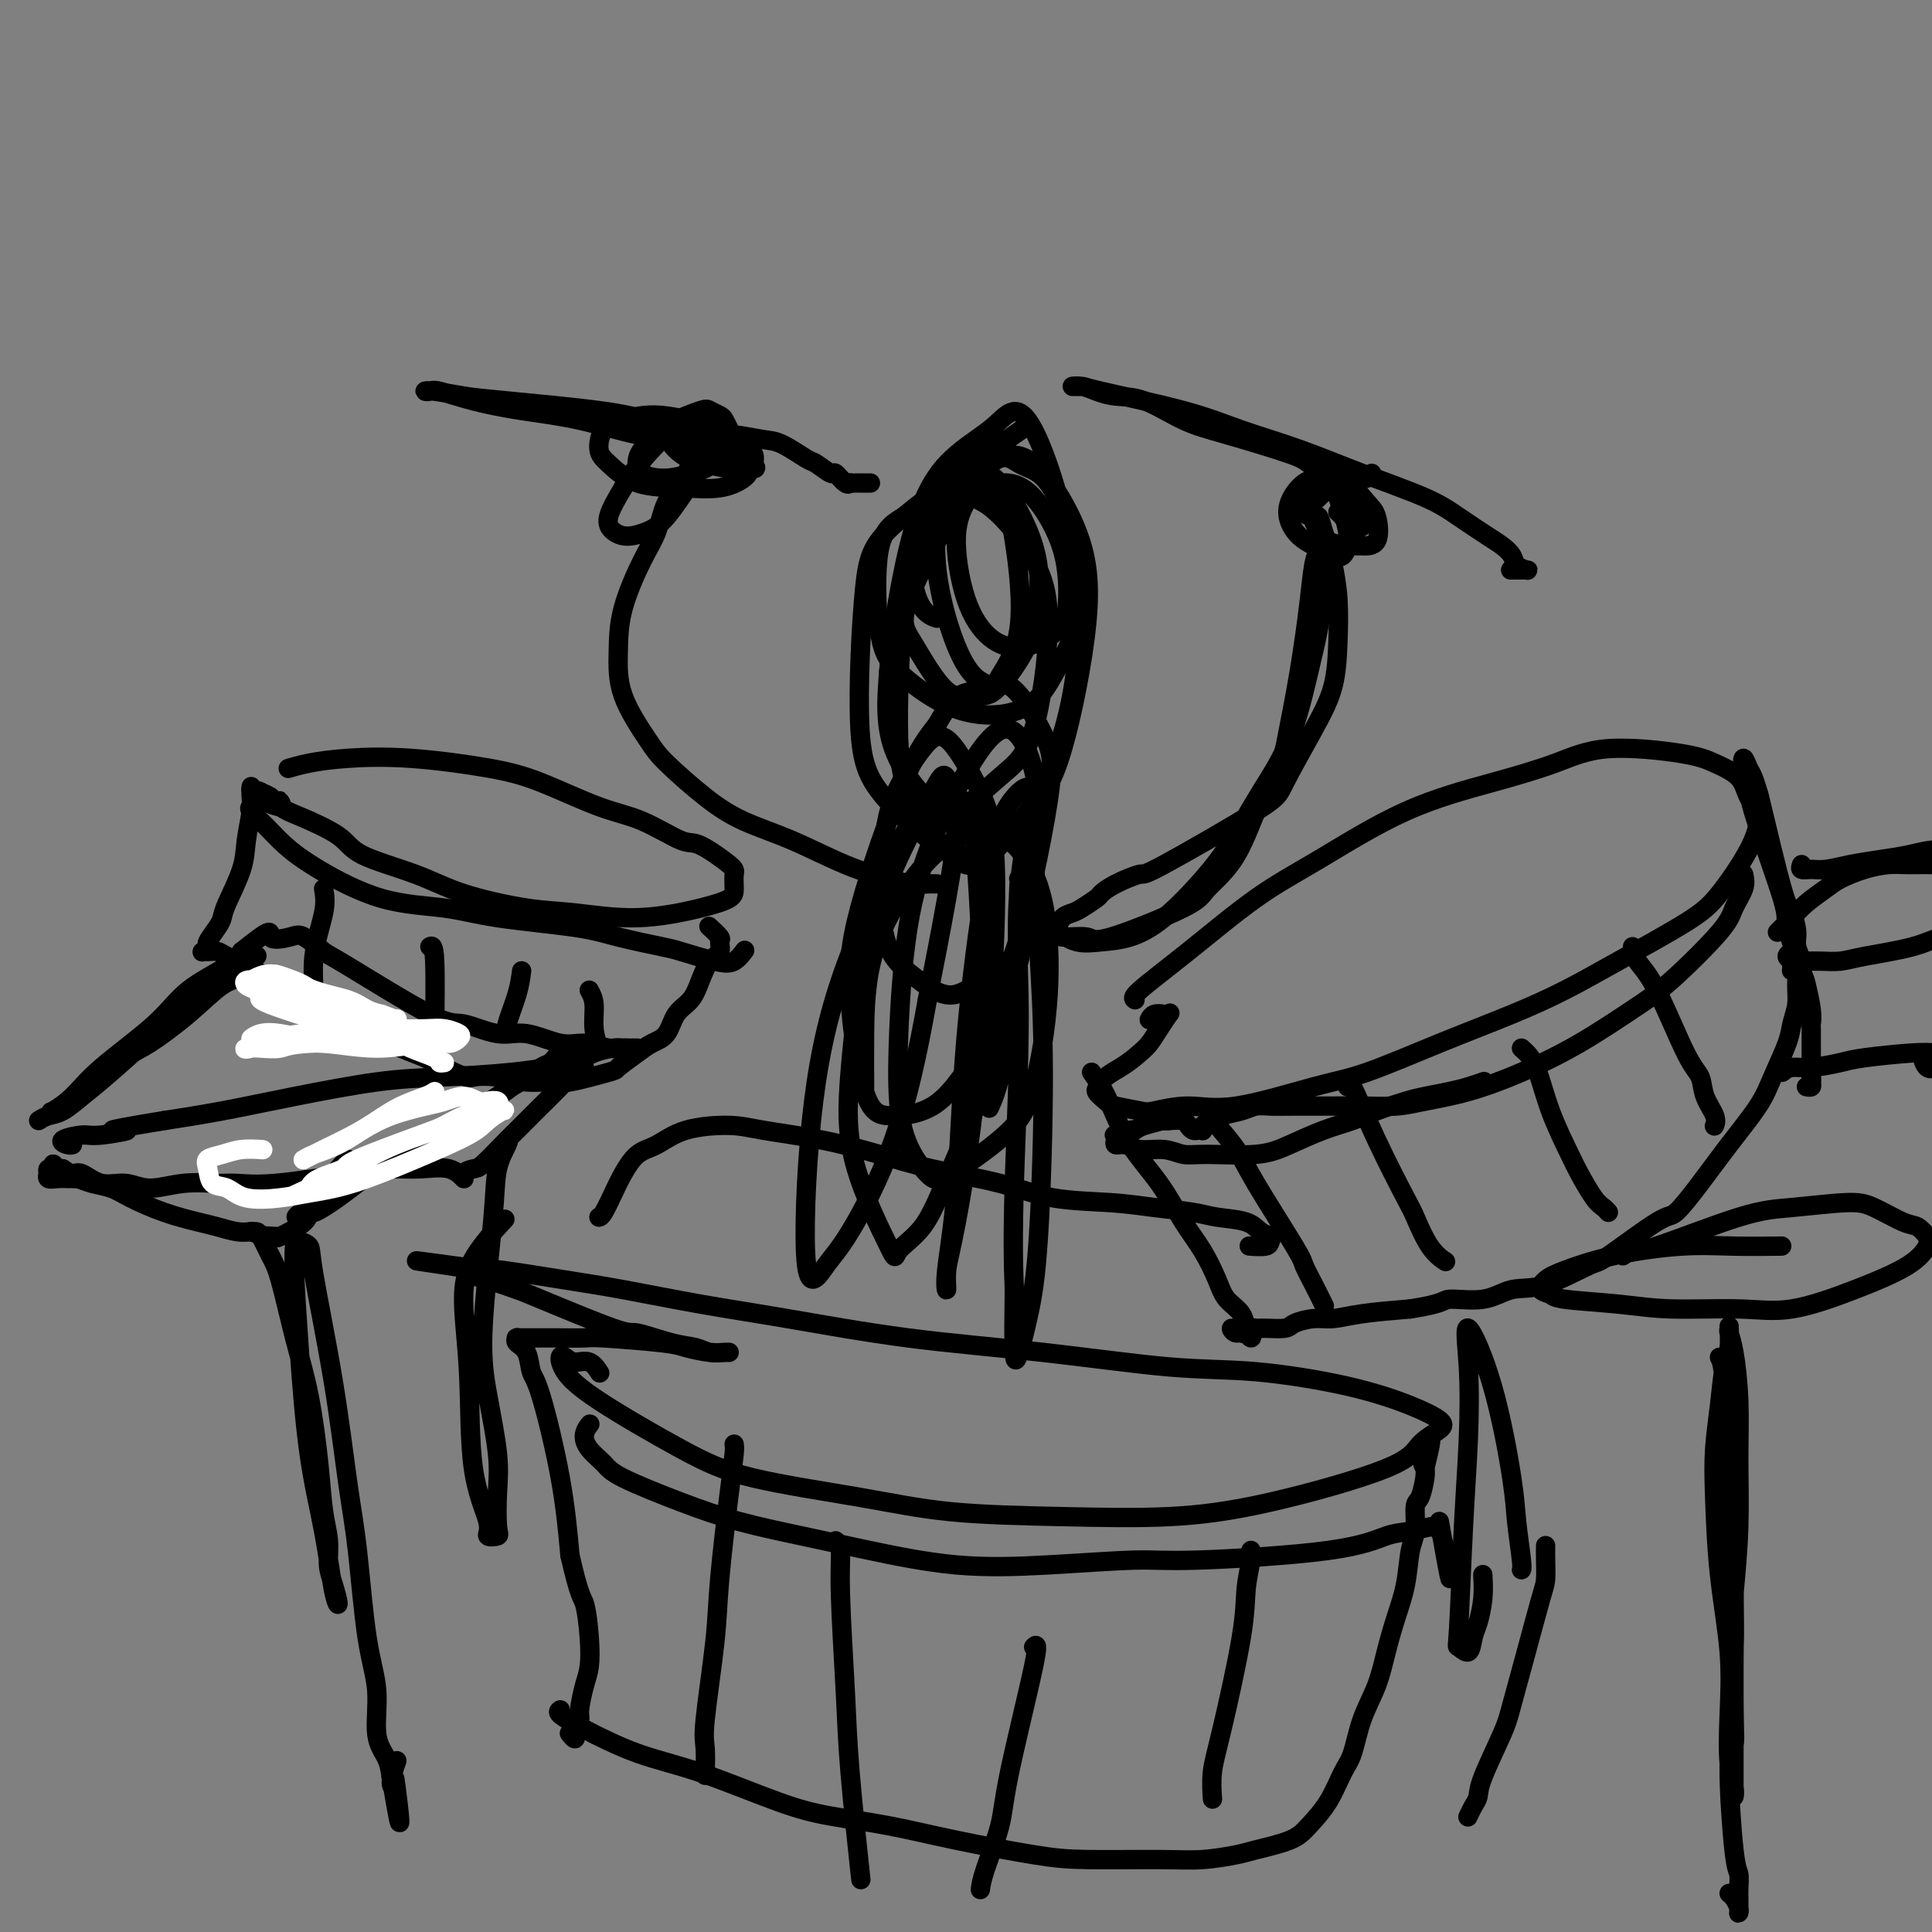 <svg viewBox='0 0 400 400' version='1.1' xmlns='http://www.w3.org/2000/svg' xmlns:xlink='http://www.w3.org/1999/xlink'><rect x="0" y="0" width="400" height="400" fill="#808080" stroke="none"/><g fill='none' stroke='#000000' stroke-width='4' stroke-linecap='round' stroke-linejoin='round'><path d='M235,207c-0.360,-0.227 -0.721,-0.454 1,-2c1.721,-1.546 5.522,-4.412 10,-8c4.478,-3.588 9.633,-7.898 14,-11c4.367,-3.102 7.947,-4.997 13,-8c5.053,-3.003 11.579,-7.114 18,-10c6.421,-2.886 12.736,-4.547 18,-6c5.264,-1.453 9.477,-2.697 13,-4c3.523,-1.303 6.357,-2.666 11,-3c4.643,-0.334 11.095,0.362 15,1c3.905,0.638 5.264,1.219 7,2c1.736,0.781 3.848,1.762 5,3c1.152,1.238 1.345,2.732 2,4c0.655,1.268 1.771,2.308 2,4c0.229,1.692 -0.430,4.034 -2,7c-1.570,2.966 -4.051,6.557 -6,9c-1.949,2.443 -3.367,3.740 -7,6c-3.633,2.260 -9.481,5.484 -14,8c-4.519,2.516 -7.711,4.324 -11,6c-3.289,1.676 -6.677,3.221 -11,5c-4.323,1.779 -9.581,3.792 -15,6c-5.419,2.208 -11.000,4.609 -15,6c-4.000,1.391 -6.420,1.771 -11,3c-4.580,1.229 -11.322,3.307 -16,4c-4.678,0.693 -7.294,0.002 -10,0c-2.706,-0.002 -5.504,0.686 -7,1c-1.496,0.314 -1.691,0.253 -3,0c-1.309,-0.253 -3.732,-0.697 -5,-1c-1.268,-0.303 -1.380,-0.466 -2,-1c-0.620,-0.534 -1.749,-1.438 -2,-2c-0.251,-0.562 0.374,-0.781 1,-1'/><path d='M228,225c-0.548,-1.520 2.081,-2.821 4,-4c1.919,-1.179 3.128,-2.235 4,-3c0.872,-0.765 1.409,-1.238 2,-2c0.591,-0.762 1.238,-1.813 2,-3c0.762,-1.187 1.640,-2.511 2,-3c0.360,-0.489 0.201,-0.145 0,0c-0.201,0.145 -0.446,0.090 -1,0c-0.554,-0.090 -1.418,-0.217 -2,0c-0.582,0.217 -0.880,0.776 -1,1c-0.120,0.224 -0.060,0.112 0,0'/><path d='M226,222c0.700,1.007 1.401,2.015 2,3c0.599,0.985 1.097,1.948 2,4c0.903,2.052 2.210,5.192 4,8c1.790,2.808 4.064,5.283 6,8c1.936,2.717 3.534,5.675 5,8c1.466,2.325 2.798,4.017 4,6c1.202,1.983 2.273,4.257 3,6c0.727,1.743 1.110,2.955 2,4c0.890,1.045 2.288,1.922 3,3c0.712,1.078 0.739,2.357 1,3c0.261,0.643 0.755,0.651 1,1c0.245,0.349 0.240,1.041 0,1c-0.240,-0.041 -0.713,-0.813 -1,-1c-0.287,-0.187 -0.386,0.213 -1,0c-0.614,-0.213 -1.744,-1.038 -2,-1c-0.256,0.038 0.362,0.939 1,1c0.638,0.061 1.296,-0.718 2,-1c0.704,-0.282 1.455,-0.065 2,0c0.545,0.065 0.886,-0.020 2,0c1.114,0.020 3.003,0.146 4,0c0.997,-0.146 1.101,-0.564 2,-1c0.899,-0.436 2.591,-0.890 4,-1c1.409,-0.110 2.533,0.124 4,0c1.467,-0.124 3.276,-0.607 6,-1c2.724,-0.393 6.362,-0.697 10,-1'/><path d='M292,271c7.188,-1.105 6.659,-1.866 8,-2c1.341,-0.134 4.554,0.359 7,0c2.446,-0.359 4.126,-1.572 6,-2c1.874,-0.428 3.942,-0.072 7,-1c3.058,-0.928 7.107,-3.141 9,-4c1.893,-0.859 1.631,-0.365 4,-2c2.369,-1.635 7.369,-5.399 10,-7c2.631,-1.601 2.892,-1.041 4,-2c1.108,-0.959 3.064,-3.439 5,-6c1.936,-2.561 3.852,-5.202 6,-8c2.148,-2.798 4.527,-5.753 6,-8c1.473,-2.247 2.041,-3.787 3,-6c0.959,-2.213 2.311,-5.100 3,-7c0.689,-1.900 0.717,-2.813 1,-4c0.283,-1.187 0.822,-2.648 1,-4c0.178,-1.352 -0.005,-2.597 0,-4c0.005,-1.403 0.199,-2.965 0,-4c-0.199,-1.035 -0.790,-1.542 -1,-2c-0.210,-0.458 -0.038,-0.866 0,-1c0.038,-0.134 -0.056,0.005 0,0c0.056,-0.005 0.264,-0.155 0,0c-0.264,0.155 -0.999,0.616 -1,1c-0.001,0.384 0.731,0.691 1,1c0.269,0.309 0.075,0.619 0,1c-0.075,0.381 -0.030,0.831 0,1c0.030,0.169 0.047,0.056 0,0c-0.047,-0.056 -0.157,-0.056 0,0c0.157,0.056 0.581,0.169 1,0c0.419,-0.169 0.834,-0.620 1,-1c0.166,-0.380 0.083,-0.690 0,-1'/><path d='M373,199c0.071,-0.249 -0.752,-1.871 -1,-3c-0.248,-1.129 0.078,-1.764 0,-3c-0.078,-1.236 -0.560,-3.073 -1,-4c-0.440,-0.927 -0.839,-0.943 -2,-5c-1.161,-4.057 -3.085,-12.154 -4,-16c-0.915,-3.846 -0.821,-3.442 -1,-4c-0.179,-0.558 -0.632,-2.077 -1,-3c-0.368,-0.923 -0.651,-1.251 -1,-2c-0.349,-0.749 -0.765,-1.920 -1,-2c-0.235,-0.080 -0.290,0.930 0,2c0.290,1.070 0.926,2.200 1,3c0.074,0.800 -0.412,1.272 1,6c1.412,4.728 4.722,13.714 6,18c1.278,4.286 0.525,3.873 1,6c0.475,2.127 2.180,6.793 3,9c0.820,2.207 0.756,1.954 1,3c0.244,1.046 0.798,3.389 1,5c0.202,1.611 0.054,2.488 0,3c-0.054,0.512 -0.015,0.658 0,1c0.015,0.342 0.004,0.881 0,1c-0.004,0.119 -0.001,-0.180 0,0c0.001,0.180 0.000,0.840 0,1c-0.000,0.160 -0.000,-0.179 0,0c0.000,0.179 0.000,0.878 0,1c-0.000,0.122 -0.000,-0.332 0,0c0.000,0.332 0.000,1.450 0,2c-0.000,0.550 -0.000,0.533 0,1c0.000,0.467 0.000,1.419 0,2c-0.000,0.581 -0.000,0.790 0,1'/><path d='M375,222c0.154,3.023 0.037,1.581 0,1c-0.037,-0.581 0.004,-0.299 0,0c-0.004,0.299 -0.053,0.616 0,1c0.053,0.384 0.206,0.834 0,1c-0.206,0.166 -0.773,0.047 -1,0c-0.227,-0.047 -0.113,-0.024 0,0'/><path d='M250,232c0.415,0.008 0.829,0.016 1,0c0.171,-0.016 0.097,-0.056 1,1c0.903,1.056 2.783,3.208 4,5c1.217,1.792 1.769,3.223 4,7c2.231,3.777 6.139,9.899 8,13c1.861,3.101 1.674,3.182 2,4c0.326,0.818 1.165,2.374 2,4c0.835,1.626 1.667,3.322 2,4c0.333,0.678 0.166,0.339 0,0'/><path d='M279,225c0.027,-0.903 0.054,-1.806 1,0c0.946,1.806 2.811,6.319 5,11c2.189,4.681 4.703,9.528 6,12c1.297,2.472 1.379,2.570 2,4c0.621,1.430 1.783,4.193 3,6c1.217,1.807 2.491,2.659 3,3c0.509,0.341 0.255,0.170 0,0'/><path d='M315,217c1.039,0.922 2.078,1.844 3,4c0.922,2.156 1.728,5.547 3,9c1.272,3.453 3.010,6.967 4,9c0.990,2.033 1.232,2.583 2,4c0.768,1.417 2.061,3.699 3,5c0.939,1.301 1.522,1.619 2,2c0.478,0.381 0.851,0.823 1,1c0.149,0.177 0.075,0.088 0,0'/><path d='M338,196c0.128,0.949 0.257,1.898 1,3c0.743,1.102 2.102,2.357 4,6c1.898,3.643 4.337,9.673 6,13c1.663,3.327 2.551,3.949 3,5c0.449,1.051 0.461,2.529 1,4c0.539,1.471 1.607,2.934 2,4c0.393,1.066 0.112,1.733 0,2c-0.112,0.267 -0.056,0.133 0,0'/><path d='M361,181c0.204,0.895 0.409,1.790 0,3c-0.409,1.210 -1.430,2.734 -2,4c-0.570,1.266 -0.689,2.274 -3,5c-2.311,2.726 -6.813,7.171 -10,10c-3.187,2.829 -5.058,4.043 -8,6c-2.942,1.957 -6.956,4.658 -11,7c-4.044,2.342 -8.120,4.326 -12,6c-3.880,1.674 -7.564,3.037 -11,4c-3.436,0.963 -6.624,1.526 -9,2c-2.376,0.474 -3.942,0.859 -6,1c-2.058,0.141 -4.610,0.037 -7,0c-2.390,-0.037 -4.620,-0.007 -7,0c-2.380,0.007 -4.910,-0.010 -7,0c-2.090,0.010 -3.741,0.045 -5,0c-1.259,-0.045 -2.126,-0.171 -3,0c-0.874,0.171 -1.754,0.638 -3,1c-1.246,0.362 -2.860,0.618 -4,1c-1.140,0.382 -1.808,0.891 -2,1c-0.192,0.109 0.092,-0.181 0,0c-0.092,0.181 -0.560,0.833 -1,1c-0.440,0.167 -0.853,-0.152 -1,0c-0.147,0.152 -0.028,0.773 0,1c0.028,0.227 -0.034,0.058 0,0c0.034,-0.058 0.165,-0.005 0,0c-0.165,0.005 -0.627,-0.037 -1,0c-0.373,0.037 -0.657,0.154 -1,0c-0.343,-0.154 -0.746,-0.580 -1,-1c-0.254,-0.420 -0.358,-0.834 -1,-1c-0.642,-0.166 -1.821,-0.083 -3,0'/><path d='M242,232c-7.574,0.421 -3.007,-0.027 -2,0c1.007,0.027 -1.544,0.528 -3,1c-1.456,0.472 -1.816,0.915 -2,1c-0.184,0.085 -0.193,-0.187 -1,0c-0.807,0.187 -2.412,0.834 -3,1c-0.588,0.166 -0.159,-0.148 0,0c0.159,0.148 0.048,0.756 0,1c-0.048,0.244 -0.034,0.122 0,0c0.034,-0.122 0.088,-0.244 0,0c-0.088,0.244 -0.316,0.854 0,1c0.316,0.146 1.177,-0.171 2,0c0.823,0.171 1.608,0.832 3,1c1.392,0.168 3.391,-0.156 5,0c1.609,0.156 2.827,0.792 4,1c1.173,0.208 2.301,-0.013 5,0c2.699,0.013 6.968,0.261 10,0c3.032,-0.261 4.828,-1.029 7,-2c2.172,-0.971 4.718,-2.144 7,-3c2.282,-0.856 4.298,-1.395 6,-2c1.702,-0.605 3.091,-1.275 5,-2c1.909,-0.725 4.337,-1.504 6,-2c1.663,-0.496 2.561,-0.707 4,-1c1.439,-0.293 3.419,-0.667 5,-1c1.581,-0.333 2.764,-0.625 4,-1c1.236,-0.375 2.525,-0.832 3,-1c0.475,-0.168 0.136,-0.048 0,0c-0.136,0.048 -0.068,0.024 0,0'/><path d='M60,159c-0.286,0.086 -0.572,0.172 0,0c0.572,-0.172 2.001,-0.603 4,-1c1.999,-0.397 4.566,-0.759 8,-1c3.434,-0.241 7.734,-0.362 13,0c5.266,0.362 11.498,1.208 16,2c4.502,0.792 7.275,1.529 11,3c3.725,1.471 8.403,3.676 12,5c3.597,1.324 6.112,1.768 9,3c2.888,1.232 6.147,3.254 8,4c1.853,0.746 2.300,0.216 4,1c1.700,0.784 4.653,2.881 6,4c1.347,1.119 1.087,1.261 1,2c-0.087,0.739 -0.001,2.075 0,3c0.001,0.925 -0.082,1.437 -1,2c-0.918,0.563 -2.673,1.176 -6,2c-3.327,0.824 -8.228,1.859 -13,2c-4.772,0.141 -9.415,-0.611 -13,-1c-3.585,-0.389 -6.114,-0.413 -10,-1c-3.886,-0.587 -9.131,-1.737 -13,-3c-3.869,-1.263 -6.361,-2.641 -10,-4c-3.639,-1.359 -8.425,-2.701 -11,-4c-2.575,-1.299 -2.938,-2.554 -5,-4c-2.062,-1.446 -5.821,-3.081 -8,-4c-2.179,-0.919 -2.776,-1.122 -4,-2c-1.224,-0.878 -3.076,-2.432 -4,-3c-0.924,-0.568 -0.922,-0.149 -1,0c-0.078,0.149 -0.237,0.030 0,0c0.237,-0.030 0.872,0.030 1,0c0.128,-0.030 -0.249,-0.152 0,0c0.249,0.152 1.125,0.576 2,1'/><path d='M56,165c-2.777,-1.635 -0.219,0.277 1,1c1.219,0.723 1.098,0.256 1,0c-0.098,-0.256 -0.173,-0.303 0,0c0.173,0.303 0.592,0.954 0,1c-0.592,0.046 -2.197,-0.513 -3,-1c-0.803,-0.487 -0.804,-0.900 -1,-1c-0.196,-0.100 -0.588,0.115 -1,0c-0.412,-0.115 -0.843,-0.561 -1,-1c-0.157,-0.439 -0.041,-0.871 0,-1c0.041,-0.129 0.008,0.047 0,0c-0.008,-0.047 0.011,-0.315 0,0c-0.011,0.315 -0.052,1.215 0,2c0.052,0.785 0.196,1.456 0,3c-0.196,1.544 -0.734,3.959 -1,6c-0.266,2.041 -0.261,3.706 -1,6c-0.739,2.294 -2.221,5.216 -3,7c-0.779,1.784 -0.853,2.429 -1,3c-0.147,0.571 -0.366,1.067 -1,2c-0.634,0.933 -1.685,2.303 -2,3c-0.315,0.697 0.104,0.722 0,1c-0.104,0.278 -0.731,0.809 -1,1c-0.269,0.191 -0.178,0.043 0,0c0.178,-0.043 0.445,0.020 1,0c0.555,-0.020 1.399,-0.124 2,0c0.601,0.124 0.959,0.475 2,1c1.041,0.525 2.763,1.223 6,3c3.237,1.777 7.987,4.632 12,7c4.013,2.368 7.289,4.248 11,6c3.711,1.752 7.855,3.376 12,5'/><path d='M88,219c9.001,4.636 9.004,4.225 10,4c0.996,-0.225 2.986,-0.264 5,0c2.014,0.264 4.053,0.830 6,1c1.947,0.170 3.802,-0.055 5,0c1.198,0.055 1.737,0.390 4,0c2.263,-0.390 6.248,-1.506 8,-2c1.752,-0.494 1.269,-0.366 2,-1c0.731,-0.634 2.675,-2.031 4,-3c1.325,-0.969 2.032,-1.511 3,-2c0.968,-0.489 2.198,-0.925 3,-2c0.802,-1.075 1.175,-2.787 2,-4c0.825,-1.213 2.101,-1.926 3,-3c0.899,-1.074 1.420,-2.510 2,-4c0.580,-1.490 1.220,-3.034 2,-4c0.780,-0.966 1.701,-1.355 2,-2c0.299,-0.645 -0.025,-1.546 0,-2c0.025,-0.454 0.398,-0.462 0,-1c-0.398,-0.538 -1.569,-1.606 -2,-2c-0.431,-0.394 -0.123,-0.112 0,0c0.123,0.112 0.062,0.056 0,0'/><path d='M52,167c-0.253,0.176 -0.507,0.352 0,1c0.507,0.648 1.774,1.770 3,3c1.226,1.230 2.411,2.570 4,4c1.589,1.430 3.582,2.949 7,5c3.418,2.051 8.261,4.632 13,6c4.739,1.368 9.375,1.522 13,2c3.625,0.478 6.241,1.279 11,2c4.759,0.721 11.662,1.363 16,2c4.338,0.637 6.110,1.269 9,2c2.890,0.731 6.897,1.562 9,2c2.103,0.438 2.301,0.485 4,1c1.699,0.515 4.899,1.499 7,2c2.101,0.501 3.104,0.520 4,0c0.896,-0.520 1.685,-1.577 2,-2c0.315,-0.423 0.158,-0.211 0,0'/><path d='M67,184c0.234,1.335 0.469,2.670 0,5c-0.469,2.330 -1.641,5.656 -2,9c-0.359,3.344 0.096,6.708 0,9c-0.096,2.292 -0.742,3.512 -1,4c-0.258,0.488 -0.129,0.244 0,0'/><path d='M89,196c0.423,-0.226 0.845,-0.452 1,3c0.155,3.452 0.042,10.583 0,14c-0.042,3.417 -0.012,3.119 0,3c0.012,-0.119 0.006,-0.060 0,0'/><path d='M108,201c-0.196,1.494 -0.393,2.988 -1,5c-0.607,2.012 -1.625,4.542 -2,6c-0.375,1.458 -0.107,1.845 0,2c0.107,0.155 0.054,0.077 0,0'/><path d='M122,205c0.452,0.821 0.905,1.643 1,3c0.095,1.357 -0.167,3.250 0,5c0.167,1.750 0.762,3.357 1,4c0.238,0.643 0.119,0.321 0,0'/><path d='M8,232c0.600,-0.380 1.201,-0.759 2,-1c0.799,-0.241 1.797,-0.343 3,-1c1.203,-0.657 2.612,-1.870 4,-3c1.388,-1.130 2.755,-2.179 6,-5c3.245,-2.821 8.368,-7.414 11,-10c2.632,-2.586 2.774,-3.165 4,-4c1.226,-0.835 3.537,-1.926 5,-3c1.463,-1.074 2.077,-2.130 3,-3c0.923,-0.870 2.154,-1.553 3,-2c0.846,-0.447 1.308,-0.659 2,-1c0.692,-0.341 1.615,-0.810 2,-1c0.385,-0.190 0.231,-0.101 0,0c-0.231,0.101 -0.541,0.212 -1,1c-0.459,0.788 -1.068,2.251 -2,3c-0.932,0.749 -2.187,0.785 -4,2c-1.813,1.215 -4.186,3.611 -7,6c-2.814,2.389 -6.071,4.773 -8,6c-1.929,1.227 -2.530,1.297 -5,3c-2.470,1.703 -6.808,5.037 -9,7c-2.192,1.963 -2.239,2.553 -3,3c-0.761,0.447 -2.238,0.751 -3,1c-0.762,0.249 -0.809,0.445 0,0c0.809,-0.445 2.475,-1.529 4,-3c1.525,-1.471 2.909,-3.328 6,-6c3.091,-2.672 7.890,-6.160 11,-9c3.110,-2.840 4.529,-5.034 7,-7c2.471,-1.966 5.992,-3.705 8,-5c2.008,-1.295 2.504,-2.148 3,-3'/><path d='M50,197c7.182,-5.797 5.637,-3.790 6,-3c0.363,0.790 2.636,0.363 4,0c1.364,-0.363 1.821,-0.664 3,0c1.179,0.664 3.080,2.291 4,3c0.920,0.709 0.858,0.499 5,3c4.142,2.501 12.488,7.711 17,10c4.512,2.289 5.192,1.656 7,2c1.808,0.344 4.746,1.665 7,2c2.254,0.335 3.826,-0.317 6,0c2.174,0.317 4.950,1.602 7,2c2.050,0.398 3.375,-0.089 5,0c1.625,0.089 3.549,0.756 5,1c1.451,0.244 2.428,0.065 3,0c0.572,-0.065 0.739,-0.018 1,0c0.261,0.018 0.616,0.005 1,0c0.384,-0.005 0.797,-0.001 1,0c0.203,0.001 0.195,0.001 0,0c-0.195,-0.001 -0.578,-0.001 -1,0c-0.422,0.001 -0.882,0.002 -1,0c-0.118,-0.002 0.106,-0.009 0,0c-0.106,0.009 -0.541,0.033 -1,0c-0.459,-0.033 -0.944,-0.125 -2,0c-1.056,0.125 -2.685,0.466 -4,1c-1.315,0.534 -2.316,1.262 -5,2c-2.684,0.738 -7.052,1.486 -12,2c-4.948,0.514 -10.475,0.795 -15,1c-4.525,0.205 -8.048,0.333 -13,1c-4.952,0.667 -11.333,1.872 -17,3c-5.667,1.128 -10.619,2.179 -15,3c-4.381,0.821 -8.190,1.410 -12,2'/><path d='M34,232c-16.716,2.710 -9.506,1.984 -8,2c1.506,0.016 -2.693,0.775 -5,1c-2.307,0.225 -2.723,-0.083 -4,0c-1.277,0.083 -3.414,0.558 -4,1c-0.586,0.442 0.381,0.850 1,1c0.619,0.150 0.891,0.043 1,0c0.109,-0.043 0.054,-0.021 0,0'/><path d='M121,221c-0.234,0.347 -0.468,0.695 -1,1c-0.532,0.305 -1.362,0.569 -2,1c-0.638,0.431 -1.085,1.030 -2,2c-0.915,0.970 -2.299,2.312 -4,4c-1.701,1.688 -3.718,3.722 -5,5c-1.282,1.278 -1.830,1.798 -3,3c-1.170,1.202 -2.961,3.085 -4,4c-1.039,0.915 -1.326,0.862 -2,1c-0.674,0.138 -1.735,0.467 -2,1c-0.265,0.533 0.266,1.269 0,1c-0.266,-0.269 -1.328,-1.543 -3,-2c-1.672,-0.457 -3.953,-0.098 -6,0c-2.047,0.098 -3.861,-0.064 -6,0c-2.139,0.064 -4.604,0.356 -9,1c-4.396,0.644 -10.724,1.642 -15,2c-4.276,0.358 -6.502,0.078 -8,0c-1.498,-0.078 -2.269,0.048 -4,0c-1.731,-0.048 -4.421,-0.269 -7,0c-2.579,0.269 -5.047,1.029 -7,1c-1.953,-0.029 -3.391,-0.848 -5,-1c-1.609,-0.152 -3.390,0.361 -5,0c-1.610,-0.361 -3.049,-1.597 -4,-2c-0.951,-0.403 -1.415,0.028 -2,0c-0.585,-0.028 -1.293,-0.514 -2,-1'/><path d='M13,242c-3.029,-0.640 -1.600,-0.239 -1,0c0.600,0.239 0.371,0.317 0,0c-0.371,-0.317 -0.884,-1.027 -1,-1c-0.116,0.027 0.165,0.792 0,1c-0.165,0.208 -0.776,-0.141 -1,0c-0.224,0.141 -0.062,0.774 0,1c0.062,0.226 0.022,0.047 0,0c-0.022,-0.047 -0.026,0.040 0,0c0.026,-0.040 0.083,-0.207 0,0c-0.083,0.207 -0.307,0.787 0,1c0.307,0.213 1.144,0.057 2,0c0.856,-0.057 1.732,-0.015 2,0c0.268,0.015 -0.072,0.004 0,0c0.072,-0.004 0.555,-0.001 1,0c0.445,0.001 0.852,0.000 1,0c0.148,-0.000 0.035,0.000 0,0c-0.035,-0.000 0.006,-0.001 0,0c-0.006,0.001 -0.060,0.003 0,0c0.060,-0.003 0.235,-0.013 0,0c-0.235,0.013 -0.880,0.047 -1,0c-0.120,-0.047 0.286,-0.175 1,0c0.714,0.175 1.738,0.652 3,1c1.262,0.348 2.763,0.565 4,1c1.237,0.435 2.211,1.087 4,2c1.789,0.913 4.394,2.087 7,3c2.606,0.913 5.214,1.564 7,2c1.786,0.436 2.750,0.656 4,1c1.250,0.344 2.786,0.813 4,1c1.214,0.187 2.107,0.094 3,0'/><path d='M52,255c6.790,2.235 2.766,1.322 2,1c-0.766,-0.322 1.727,-0.053 3,0c1.273,0.053 1.327,-0.110 1,0c-0.327,0.110 -1.036,0.494 0,0c1.036,-0.494 3.815,-1.866 5,-3c1.185,-1.134 0.774,-2.029 2,-3c1.226,-0.971 4.088,-2.019 7,-4c2.912,-1.981 5.875,-4.895 9,-7c3.125,-2.105 6.414,-3.402 8,-4c1.586,-0.598 1.471,-0.498 4,-2c2.529,-1.502 7.703,-4.606 10,-6c2.297,-1.394 1.715,-1.077 3,-2c1.285,-0.923 4.435,-3.084 6,-4c1.565,-0.916 1.544,-0.585 2,-1c0.456,-0.415 1.387,-1.577 2,-2c0.613,-0.423 0.906,-0.109 1,0c0.094,0.109 -0.013,0.012 0,0c0.013,-0.012 0.146,0.060 0,0c-0.146,-0.060 -0.570,-0.254 -1,0c-0.430,0.254 -0.867,0.955 -2,2c-1.133,1.045 -2.961,2.434 -4,3c-1.039,0.566 -1.288,0.311 -4,2c-2.712,1.689 -7.888,5.324 -12,8c-4.112,2.676 -7.160,4.394 -10,6c-2.840,1.606 -5.472,3.100 -7,4c-1.528,0.900 -1.951,1.205 -3,2c-1.049,0.795 -2.725,2.079 -4,3c-1.275,0.921 -2.151,1.479 -3,2c-0.849,0.521 -1.671,1.006 -2,1c-0.329,-0.006 -0.164,-0.503 0,-1'/><path d='M65,250c-7.678,4.571 -1.372,-0.000 1,-2c2.372,-2.000 0.810,-1.428 1,-2c0.190,-0.572 2.132,-2.286 3,-3c0.868,-0.714 0.664,-0.426 1,-1c0.336,-0.574 1.214,-2.010 1,-2c-0.214,0.010 -1.519,1.464 -2,2c-0.481,0.536 -0.137,0.153 0,0c0.137,-0.153 0.069,-0.077 0,0'/><path d='M52,255c0.359,-0.012 0.718,-0.023 1,0c0.282,0.023 0.488,0.081 1,1c0.512,0.919 1.331,2.699 2,4c0.669,1.301 1.187,2.121 2,5c0.813,2.879 1.921,7.815 3,12c1.079,4.185 2.131,7.617 3,12c0.869,4.383 1.556,9.717 2,14c0.444,4.283 0.645,7.513 1,10c0.355,2.487 0.863,4.229 1,6c0.137,1.771 -0.098,3.569 0,5c0.098,1.431 0.528,2.495 1,4c0.472,1.505 0.985,3.450 1,4c0.015,0.550 -0.469,-0.295 -1,-3c-0.531,-2.705 -1.109,-7.271 -2,-12c-0.891,-4.729 -2.093,-9.622 -3,-16c-0.907,-6.378 -1.518,-14.243 -2,-21c-0.482,-6.757 -0.837,-12.408 -1,-16c-0.163,-3.592 -0.136,-5.126 0,-6c0.136,-0.874 0.382,-1.087 1,-1c0.618,0.087 1.608,0.476 2,1c0.392,0.524 0.187,1.183 1,6c0.813,4.817 2.642,13.793 4,22c1.358,8.207 2.243,15.647 3,21c0.757,5.353 1.386,8.619 2,14c0.614,5.381 1.211,12.875 2,18c0.789,5.125 1.768,7.879 2,11c0.232,3.121 -0.284,6.610 0,9c0.284,2.390 1.367,3.683 2,5c0.633,1.317 0.817,2.659 1,4'/><path d='M81,368c2.862,17.413 1.517,5.947 1,2c-0.517,-3.947 -0.205,-0.375 0,1c0.205,1.375 0.302,0.554 0,0c-0.302,-0.554 -1.004,-0.842 -1,-2c0.004,-1.158 0.716,-3.188 1,-4c0.284,-0.812 0.142,-0.406 0,0'/><path d='M105,236c0.213,0.036 0.427,0.072 0,1c-0.427,0.928 -1.494,2.749 -2,5c-0.506,2.251 -0.451,4.931 -1,11c-0.549,6.069 -1.703,15.528 -2,22c-0.297,6.472 0.262,9.958 1,14c0.738,4.042 1.653,8.639 2,12c0.347,3.361 0.124,5.484 0,8c-0.124,2.516 -0.149,5.423 0,7c0.149,1.577 0.472,1.823 0,2c-0.472,0.177 -1.740,0.287 -2,0c-0.260,-0.287 0.487,-0.969 0,-3c-0.487,-2.031 -2.207,-5.410 -3,-11c-0.793,-5.590 -0.660,-13.390 -1,-20c-0.340,-6.610 -1.153,-12.029 -1,-16c0.153,-3.971 1.272,-6.492 3,-9c1.728,-2.508 4.065,-5.002 5,-6c0.935,-0.998 0.467,-0.499 0,0'/><path d='M307,326c0.087,1.611 0.174,3.222 0,5c-0.174,1.778 -0.608,3.722 -1,5c-0.392,1.278 -0.743,1.890 -1,3c-0.257,1.110 -0.419,2.720 -1,3c-0.581,0.280 -1.580,-0.769 -2,-1c-0.420,-0.231 -0.260,0.357 0,-4c0.260,-4.357 0.621,-13.657 1,-21c0.379,-7.343 0.778,-12.727 1,-18c0.222,-5.273 0.269,-10.435 0,-15c-0.269,-4.565 -0.853,-8.533 0,-8c0.853,0.533 3.143,5.569 5,12c1.857,6.431 3.282,14.259 4,19c0.718,4.741 0.728,6.394 1,9c0.272,2.606 0.804,6.163 1,8c0.196,1.837 0.056,1.953 0,2c-0.056,0.047 -0.028,0.023 0,0'/><path d='M124,284c0.149,0.233 0.299,0.467 0,0c-0.299,-0.467 -1.046,-1.634 -2,-2c-0.954,-0.366 -2.114,0.070 -3,0c-0.886,-0.070 -1.497,-0.645 -2,-1c-0.503,-0.355 -0.896,-0.490 -1,0c-0.104,0.490 0.082,1.604 1,3c0.918,1.396 2.568,3.074 7,6c4.432,2.926 11.648,7.099 17,10c5.352,2.901 8.842,4.530 15,6c6.158,1.470 14.984,2.781 22,4c7.016,1.219 12.222,2.347 19,3c6.778,0.653 15.126,0.832 23,1c7.874,0.168 15.273,0.326 22,0c6.727,-0.326 12.783,-1.136 21,-3c8.217,-1.864 18.594,-4.781 24,-7c5.406,-2.219 5.839,-3.742 7,-5c1.161,-1.258 3.048,-2.253 4,-3c0.952,-0.747 0.969,-1.245 0,-2c-0.969,-0.755 -2.923,-1.767 -6,-3c-3.077,-1.233 -7.279,-2.688 -13,-4c-5.721,-1.312 -12.963,-2.480 -19,-3c-6.037,-0.520 -10.868,-0.393 -18,-1c-7.132,-0.607 -16.564,-1.948 -26,-3c-9.436,-1.052 -18.876,-1.814 -28,-3c-9.124,-1.186 -17.933,-2.794 -25,-4c-7.067,-1.206 -12.391,-2.008 -18,-3c-5.609,-0.992 -11.504,-2.173 -16,-3c-4.496,-0.827 -7.595,-1.300 -12,-2c-4.405,-0.700 -10.116,-1.629 -13,-2c-2.884,-0.371 -2.942,-0.186 -3,0'/><path d='M101,263c-27.982,-3.765 -8.937,-1.179 -2,0c6.937,1.179 1.764,0.951 0,1c-1.764,0.049 -0.121,0.375 2,1c2.121,0.625 4.720,1.547 6,2c1.280,0.453 1.242,0.436 5,2c3.758,1.564 11.313,4.710 15,6c3.687,1.290 3.506,0.724 5,1c1.494,0.276 4.664,1.395 7,2c2.336,0.605 3.839,0.698 5,1c1.161,0.302 1.979,0.814 3,1c1.021,0.186 2.247,0.047 3,0c0.753,-0.047 1.035,-0.001 1,0c-0.035,0.001 -0.388,-0.042 -1,0c-0.612,0.042 -1.484,0.169 -3,0c-1.516,-0.169 -3.677,-0.634 -5,-1c-1.323,-0.366 -1.809,-0.634 -5,-1c-3.191,-0.366 -9.089,-0.830 -12,-1c-2.911,-0.170 -2.836,-0.046 -4,0c-1.164,0.046 -3.566,0.012 -5,0c-1.434,-0.012 -1.900,-0.004 -3,0c-1.100,0.004 -2.832,0.004 -4,0c-1.168,-0.004 -1.770,-0.011 -2,0c-0.230,0.011 -0.087,0.041 0,0c0.087,-0.041 0.118,-0.153 0,0c-0.118,0.153 -0.386,0.572 0,1c0.386,0.428 1.427,0.866 2,2c0.573,1.134 0.679,2.964 1,4c0.321,1.036 0.856,1.279 2,5c1.144,3.721 2.898,10.920 4,17c1.102,6.080 1.551,11.040 2,16'/><path d='M118,322c2.014,8.887 2.550,8.605 3,10c0.450,1.395 0.815,4.467 1,7c0.185,2.533 0.189,4.528 0,6c-0.189,1.472 -0.573,2.421 -1,4c-0.427,1.579 -0.898,3.787 -1,5c-0.102,1.213 0.165,1.432 0,2c-0.165,0.568 -0.762,1.487 -1,2c-0.238,0.513 -0.115,0.622 0,1c0.115,0.378 0.223,1.025 0,1c-0.223,-0.025 -0.778,-0.721 -1,-1c-0.222,-0.279 -0.111,-0.139 0,0'/><path d='M116,354c-0.308,0.214 -0.617,0.427 0,1c0.617,0.573 2.158,1.504 5,3c2.842,1.496 6.985,3.555 11,5c4.015,1.445 7.902,2.277 13,4c5.098,1.723 11.408,4.339 16,6c4.592,1.661 7.468,2.368 11,3c3.532,0.632 7.720,1.188 12,2c4.280,0.812 8.651,1.879 14,3c5.349,1.121 11.674,2.297 16,3c4.326,0.703 6.653,0.932 11,1c4.347,0.068 10.715,-0.026 15,0c4.285,0.026 6.487,0.171 9,0c2.513,-0.171 5.337,-0.658 7,-1c1.663,-0.342 2.164,-0.539 4,-1c1.836,-0.461 5.006,-1.187 7,-2c1.994,-0.813 2.812,-1.713 4,-3c1.188,-1.287 2.745,-2.961 4,-5c1.255,-2.039 2.209,-4.444 3,-6c0.791,-1.556 1.419,-2.262 2,-4c0.581,-1.738 1.115,-4.506 2,-7c0.885,-2.494 2.121,-4.712 3,-7c0.879,-2.288 1.402,-4.644 2,-7c0.598,-2.356 1.270,-4.712 2,-7c0.730,-2.288 1.519,-4.508 2,-7c0.481,-2.492 0.654,-5.255 1,-7c0.346,-1.745 0.863,-2.470 1,-4c0.137,-1.530 -0.108,-3.864 0,-5c0.108,-1.136 0.567,-1.075 1,-2c0.433,-0.925 0.838,-2.836 1,-4c0.162,-1.164 0.081,-1.582 0,-2'/><path d='M295,304c2.333,-9.622 0.667,-4.178 0,-2c-0.667,2.178 -0.333,1.089 0,0'/><path d='M298,315c0.815,4.613 1.631,9.226 2,11c0.369,1.774 0.292,0.708 0,-1c-0.292,-1.708 -0.798,-4.060 -1,-5c-0.202,-0.940 -0.101,-0.470 0,0'/><path d='M298,317c0.036,-0.525 0.072,-1.051 -1,-1c-1.072,0.051 -3.252,0.678 -5,1c-1.748,0.322 -3.064,0.338 -5,1c-1.936,0.662 -4.494,1.970 -12,3c-7.506,1.030 -19.962,1.784 -27,2c-7.038,0.216 -8.659,-0.105 -13,0c-4.341,0.105 -11.402,0.636 -18,1c-6.598,0.364 -12.733,0.560 -19,0c-6.267,-0.560 -12.666,-1.876 -18,-3c-5.334,-1.124 -9.602,-2.058 -14,-3c-4.398,-0.942 -8.926,-1.893 -13,-3c-4.074,-1.107 -7.695,-2.369 -12,-4c-4.305,-1.631 -9.293,-3.632 -12,-5c-2.707,-1.368 -3.131,-2.104 -4,-3c-0.869,-0.896 -2.181,-1.951 -3,-3c-0.819,-1.049 -1.143,-2.090 -1,-3c0.143,-0.910 0.755,-1.689 1,-2c0.245,-0.311 0.122,-0.156 0,0'/><path d='M152,299c0.056,0.412 0.113,0.824 0,2c-0.113,1.176 -0.394,3.116 -1,8c-0.606,4.884 -1.535,12.710 -2,18c-0.465,5.290 -0.464,8.042 -1,13c-0.536,4.958 -1.608,12.123 -2,16c-0.392,3.877 -0.106,4.467 0,6c0.106,1.533 0.030,4.009 0,5c-0.030,0.991 -0.015,0.495 0,0'/><path d='M173,319c0.449,0.338 0.898,0.675 1,2c0.102,1.325 -0.144,3.637 0,9c0.144,5.363 0.678,13.778 1,20c0.322,6.222 0.433,10.252 1,17c0.567,6.748 1.591,16.214 2,20c0.409,3.786 0.205,1.893 0,0'/><path d='M214,341c0.528,-0.532 1.056,-1.063 0,4c-1.056,5.063 -3.694,15.721 -5,22c-1.306,6.279 -1.278,8.178 -2,11c-0.722,2.822 -2.194,6.568 -3,9c-0.806,2.432 -0.944,3.552 -1,4c-0.056,0.448 -0.028,0.224 0,0'/><path d='M259,321c0.111,0.332 0.222,0.663 0,2c-0.222,1.337 -0.778,3.679 -1,6c-0.222,2.321 -0.112,4.619 -1,10c-0.888,5.381 -2.774,13.844 -4,19c-1.226,5.156 -1.792,7.003 -2,9c-0.208,1.997 -0.060,4.142 0,5c0.060,0.858 0.030,0.429 0,0'/><path d='M320,320c-0.012,0.869 -0.024,1.737 0,3c0.024,1.263 0.083,2.920 0,4c-0.083,1.080 -0.310,1.584 -1,4c-0.690,2.416 -1.844,6.744 -3,11c-1.156,4.256 -2.312,8.438 -3,11c-0.688,2.562 -0.906,3.503 -2,6c-1.094,2.497 -3.064,6.550 -4,9c-0.936,2.450 -0.839,3.296 -1,4c-0.161,0.704 -0.582,1.267 -1,2c-0.418,0.733 -0.834,1.638 -1,2c-0.166,0.362 -0.083,0.181 0,0'/><path d='M373,179c-0.166,0.429 -0.332,0.858 0,1c0.332,0.142 1.161,-0.003 2,0c0.839,0.003 1.686,0.155 3,0c1.314,-0.155 3.094,-0.616 5,-1c1.906,-0.384 3.937,-0.691 6,-1c2.063,-0.309 4.158,-0.619 6,-1c1.842,-0.381 3.432,-0.834 5,-1c1.568,-0.166 3.115,-0.045 4,0c0.885,0.045 1.110,0.015 2,0c0.890,-0.015 2.447,-0.014 3,0c0.553,0.014 0.104,0.041 0,0c-0.104,-0.041 0.138,-0.151 0,0c-0.138,0.151 -0.657,0.562 -1,1c-0.343,0.438 -0.510,0.902 -1,1c-0.490,0.098 -1.301,-0.170 -2,0c-0.699,0.170 -1.284,0.780 -2,1c-0.716,0.220 -1.564,0.051 -3,0c-1.436,-0.051 -3.461,0.016 -5,0c-1.539,-0.016 -2.593,-0.115 -4,0c-1.407,0.115 -3.167,0.443 -5,1c-1.833,0.557 -3.737,1.343 -5,2c-1.263,0.657 -1.883,1.185 -3,2c-1.117,0.815 -2.730,1.917 -4,3c-1.270,1.083 -2.196,2.146 -3,3c-0.804,0.854 -1.486,1.499 -2,2c-0.514,0.501 -0.861,0.857 -1,1c-0.139,0.143 -0.069,0.071 0,0'/><path d='M369,222c0.553,-0.447 1.106,-0.894 2,-1c0.894,-0.106 2.128,0.129 4,0c1.872,-0.129 4.380,-0.623 6,-1c1.620,-0.377 2.352,-0.637 5,-1c2.648,-0.363 7.214,-0.829 10,-1c2.786,-0.171 3.794,-0.046 5,0c1.206,0.046 2.610,0.013 4,0c1.390,-0.013 2.765,-0.007 4,0c1.235,0.007 2.329,0.016 3,0c0.671,-0.016 0.920,-0.058 1,0c0.080,0.058 -0.009,0.216 0,0c0.009,-0.216 0.117,-0.806 0,-1c-0.117,-0.194 -0.458,0.007 -1,0c-0.542,-0.007 -1.286,-0.223 -2,0c-0.714,0.223 -1.399,0.885 -2,1c-0.601,0.115 -1.117,-0.316 -2,0c-0.883,0.316 -2.131,1.381 -3,2c-0.869,0.619 -1.357,0.793 -2,1c-0.643,0.207 -1.440,0.447 -2,0c-0.560,-0.447 -0.881,-1.582 -1,-2c-0.119,-0.418 -0.034,-0.119 0,0c0.034,0.119 0.017,0.060 0,0'/><path d='M372,199c0.374,-0.001 0.748,-0.003 1,0c0.252,0.003 0.384,0.009 1,0c0.616,-0.009 1.718,-0.035 3,0c1.282,0.035 2.745,0.130 4,0c1.255,-0.130 2.302,-0.484 5,-1c2.698,-0.516 7.048,-1.195 10,-2c2.952,-0.805 4.507,-1.737 6,-2c1.493,-0.263 2.925,0.144 4,0c1.075,-0.144 1.794,-0.837 3,-1c1.206,-0.163 2.898,0.205 4,0c1.102,-0.205 1.615,-0.983 2,-1c0.385,-0.017 0.642,0.726 1,1c0.358,0.274 0.817,0.078 1,0c0.183,-0.078 0.092,-0.039 0,0'/><path d='M336,260c0.727,-0.478 1.454,-0.955 2,-1c0.546,-0.045 0.913,0.343 5,-1c4.087,-1.343 11.896,-4.416 17,-6c5.104,-1.584 7.503,-1.680 11,-2c3.497,-0.320 8.093,-0.864 11,-1c2.907,-0.136 4.126,0.136 6,1c1.874,0.864 4.404,2.320 6,3c1.596,0.680 2.257,0.586 3,1c0.743,0.414 1.567,1.338 2,2c0.433,0.662 0.476,1.063 0,2c-0.476,0.937 -1.471,2.409 -4,4c-2.529,1.591 -6.592,3.299 -11,5c-4.408,1.701 -9.160,3.395 -13,4c-3.840,0.605 -6.768,0.120 -11,0c-4.232,-0.120 -9.769,0.123 -14,0c-4.231,-0.123 -7.157,-0.614 -11,-1c-3.843,-0.386 -8.605,-0.669 -11,-1c-2.395,-0.331 -2.423,-0.711 -3,-1c-0.577,-0.289 -1.701,-0.488 -2,-1c-0.299,-0.512 0.228,-1.339 1,-2c0.772,-0.661 1.788,-1.158 4,-2c2.212,-0.842 5.620,-2.029 10,-3c4.380,-0.971 9.731,-1.724 14,-2c4.269,-0.276 7.457,-0.074 11,0c3.543,0.074 7.441,0.021 9,0c1.559,-0.021 0.780,-0.011 0,0'/><path d='M356,281c0.340,0.681 0.679,1.363 1,5c0.321,3.637 0.622,10.230 1,15c0.378,4.770 0.833,7.715 1,12c0.167,4.285 0.045,9.908 0,15c-0.045,5.092 -0.012,9.654 0,14c0.012,4.346 0.003,8.476 0,12c-0.003,3.524 0.000,6.442 0,9c-0.000,2.558 -0.004,4.755 0,6c0.004,1.245 0.015,1.539 0,2c-0.015,0.461 -0.055,1.089 0,1c0.055,-0.089 0.204,-0.896 0,-2c-0.204,-1.104 -0.762,-2.505 -1,-5c-0.238,-2.495 -0.156,-6.085 0,-10c0.156,-3.915 0.384,-8.154 0,-13c-0.384,-4.846 -1.382,-10.299 -2,-16c-0.618,-5.701 -0.855,-11.650 -1,-16c-0.145,-4.350 -0.197,-7.100 0,-10c0.197,-2.900 0.641,-5.951 1,-9c0.359,-3.049 0.631,-6.097 1,-8c0.369,-1.903 0.834,-2.660 1,-4c0.166,-1.340 0.034,-3.262 0,-4c-0.034,-0.738 0.029,-0.290 0,0c-0.029,0.290 -0.151,0.423 0,1c0.151,0.577 0.574,1.596 1,4c0.426,2.404 0.857,6.191 1,10c0.143,3.809 0.000,7.641 0,12c-0.000,4.359 0.143,9.245 0,14c-0.143,4.755 -0.571,9.377 -1,14'/><path d='M359,330c0.160,10.245 0.060,8.356 0,11c-0.060,2.644 -0.079,9.820 0,14c0.079,4.180 0.256,5.364 0,6c-0.256,0.636 -0.944,0.722 -1,5c-0.056,4.278 0.521,12.746 1,17c0.479,4.254 0.860,4.292 1,5c0.140,0.708 0.037,2.085 0,3c-0.037,0.915 -0.009,1.367 0,2c0.009,0.633 -0.000,1.445 0,2c0.000,0.555 0.010,0.853 0,1c-0.010,0.147 -0.041,0.144 0,0c0.041,-0.144 0.155,-0.430 0,-1c-0.155,-0.570 -0.580,-1.423 -1,-2c-0.420,-0.577 -0.834,-0.879 -1,-1c-0.166,-0.121 -0.083,-0.060 0,0'/><path d='M124,252c0.239,-0.061 0.478,-0.123 1,-1c0.522,-0.877 1.328,-2.571 2,-4c0.672,-1.429 1.211,-2.594 2,-4c0.789,-1.406 1.829,-3.054 3,-4c1.171,-0.946 2.475,-1.191 4,-2c1.525,-0.809 3.272,-2.184 6,-3c2.728,-0.816 6.438,-1.075 9,-1c2.562,0.075 3.977,0.484 7,1c3.023,0.516 7.653,1.140 12,2c4.347,0.860 8.411,1.957 12,3c3.589,1.043 6.704,2.034 11,3c4.296,0.966 9.773,1.908 14,3c4.227,1.092 7.205,2.334 11,3c3.795,0.666 8.406,0.755 12,1c3.594,0.245 6.170,0.647 9,1c2.830,0.353 5.915,0.658 8,1c2.085,0.342 3.172,0.721 5,1c1.828,0.279 4.398,0.457 6,1c1.602,0.543 2.236,1.452 3,2c0.764,0.548 1.658,0.735 2,1c0.342,0.265 0.133,0.607 0,1c-0.133,0.393 -0.190,0.837 -1,1c-0.810,0.163 -2.374,0.047 -3,0c-0.626,-0.047 -0.313,-0.023 0,0'/><path d='M179,225c0.007,0.303 0.014,0.606 0,-1c-0.014,-1.606 -0.050,-5.119 0,-10c0.050,-4.881 0.185,-11.128 2,-17c1.815,-5.872 5.309,-11.368 8,-15c2.691,-3.632 4.580,-5.399 7,-7c2.420,-1.601 5.373,-3.036 8,-3c2.627,0.036 4.930,1.541 7,4c2.070,2.459 3.908,5.871 5,11c1.092,5.129 1.439,11.975 1,19c-0.439,7.025 -1.662,14.229 -3,19c-1.338,4.771 -2.790,7.109 -6,10c-3.210,2.891 -8.177,6.336 -11,8c-2.823,1.664 -3.503,1.546 -5,0c-1.497,-1.546 -3.811,-4.521 -5,-9c-1.189,-4.479 -1.251,-10.462 -1,-18c0.251,-7.538 0.816,-16.629 2,-24c1.184,-7.371 2.987,-13.020 5,-18c2.013,-4.980 4.235,-9.291 7,-14c2.765,-4.709 6.072,-9.814 9,-9c2.928,0.814 5.475,7.549 6,15c0.525,7.451 -0.974,15.619 -2,22c-1.026,6.381 -1.579,10.975 -4,17c-2.421,6.025 -6.709,13.483 -10,18c-3.291,4.517 -5.586,6.095 -8,7c-2.414,0.905 -4.948,1.137 -7,1c-2.052,-0.137 -3.622,-0.642 -5,-5c-1.378,-4.358 -2.565,-12.570 -3,-19c-0.435,-6.430 -0.117,-11.077 2,-19c2.117,-7.923 6.033,-19.121 9,-26c2.967,-6.879 4.983,-9.440 7,-12'/><path d='M194,150c3.965,-7.267 5.878,-6.435 8,-7c2.122,-0.565 4.454,-2.527 7,-1c2.546,1.527 5.307,6.542 7,10c1.693,3.458 2.318,5.357 1,14c-1.318,8.643 -4.578,24.029 -7,31c-2.422,6.971 -4.006,5.526 -6,6c-1.994,0.474 -4.397,2.868 -7,3c-2.603,0.132 -5.404,-1.998 -8,-4c-2.596,-2.002 -4.987,-3.878 -6,-9c-1.013,-5.122 -0.649,-13.491 0,-19c0.649,-5.509 1.583,-8.159 3,-11c1.417,-2.841 3.316,-5.873 5,-8c1.684,-2.127 3.153,-3.350 5,-2c1.847,1.350 4.073,5.274 6,9c1.927,3.726 3.554,7.255 4,16c0.446,8.745 -0.288,22.706 -1,32c-0.712,9.294 -1.403,13.922 -3,19c-1.597,5.078 -4.099,10.607 -6,15c-1.901,4.393 -3.201,7.651 -5,10c-1.799,2.349 -4.097,3.788 -5,5c-0.903,1.212 -0.413,2.196 -2,-1c-1.587,-3.196 -5.253,-10.572 -7,-17c-1.747,-6.428 -1.577,-11.909 -1,-19c0.577,-7.091 1.561,-15.791 3,-23c1.439,-7.209 3.334,-12.925 6,-19c2.666,-6.075 6.104,-12.509 8,-16c1.896,-3.491 2.250,-4.039 3,-3c0.750,1.039 1.894,3.664 2,8c0.106,4.336 -0.827,10.382 -2,17c-1.173,6.618 -2.587,13.809 -4,21'/><path d='M192,207c-2.031,11.380 -4.110,20.830 -7,29c-2.890,8.170 -6.593,15.060 -9,19c-2.407,3.940 -3.520,4.931 -5,7c-1.480,2.069 -3.329,5.215 -4,0c-0.671,-5.215 -0.166,-18.791 1,-30c1.166,-11.209 2.991,-20.050 6,-29c3.009,-8.950 7.202,-18.007 10,-24c2.798,-5.993 4.199,-8.921 7,-11c2.801,-2.079 7.000,-3.310 9,-2c2.000,1.310 1.800,5.160 2,10c0.200,4.840 0.800,10.668 1,19c0.200,8.332 -0.001,19.167 -1,30c-0.999,10.833 -2.797,21.665 -4,28c-1.203,6.335 -1.810,8.174 -2,10c-0.190,1.826 0.038,3.638 0,4c-0.038,0.362 -0.344,-0.726 0,-4c0.344,-3.274 1.336,-8.735 2,-17c0.664,-8.265 1.000,-19.333 2,-31c1.000,-11.667 2.663,-23.931 4,-32c1.337,-8.069 2.349,-11.942 4,-15c1.651,-3.058 3.943,-5.302 5,-5c1.057,0.302 0.880,3.151 1,9c0.120,5.849 0.537,14.697 1,23c0.463,8.303 0.972,16.059 1,27c0.028,10.941 -0.423,25.067 -1,34c-0.577,8.933 -1.278,12.673 -2,16c-0.722,3.327 -1.464,6.242 -2,8c-0.536,1.758 -0.868,2.359 -1,0c-0.132,-2.359 -0.066,-7.680 0,-13'/><path d='M210,267c-0.232,-5.188 -0.313,-11.658 0,-22c0.313,-10.342 1.021,-24.557 1,-35c-0.021,-10.443 -0.769,-17.113 0,-26c0.769,-8.887 3.057,-19.992 3,-16c-0.057,3.992 -2.459,23.080 -4,35c-1.541,11.920 -2.223,16.671 -3,20c-0.777,3.329 -1.651,5.237 -2,6c-0.349,0.763 -0.175,0.382 0,0'/><path d='M194,128c-0.655,-0.213 -1.309,-0.427 -2,-1c-0.691,-0.573 -1.418,-1.507 -2,-3c-0.582,-1.493 -1.018,-3.546 -1,-6c0.018,-2.454 0.492,-5.310 2,-8c1.508,-2.690 4.051,-5.216 7,-7c2.949,-1.784 6.305,-2.827 9,-3c2.695,-0.173 4.730,0.523 7,3c2.270,2.477 4.776,6.735 6,11c1.224,4.265 1.165,8.538 1,11c-0.165,2.462 -0.435,3.114 -1,4c-0.565,0.886 -1.425,2.006 -3,3c-1.575,0.994 -3.865,1.861 -6,2c-2.135,0.139 -4.114,-0.450 -6,-2c-1.886,-1.550 -3.680,-4.063 -5,-8c-1.320,-3.937 -2.166,-9.299 -2,-13c0.166,-3.701 1.345,-5.739 2,-7c0.655,-1.261 0.788,-1.743 2,-2c1.212,-0.257 3.504,-0.289 5,1c1.496,1.289 2.197,3.899 3,9c0.803,5.101 1.710,12.691 1,18c-0.710,5.309 -3.037,8.336 -4,10c-0.963,1.664 -0.563,1.967 -1,2c-0.437,0.033 -1.712,-0.202 -3,-1c-1.288,-0.798 -2.591,-2.158 -4,-5c-1.409,-2.842 -2.926,-7.167 -4,-12c-1.074,-4.833 -1.706,-10.174 -1,-15c0.706,-4.826 2.750,-9.139 4,-11c1.250,-1.861 1.706,-1.272 3,-1c1.294,0.272 3.425,0.227 6,3c2.575,2.773 5.593,8.364 7,13c1.407,4.636 1.204,8.318 1,12'/><path d='M215,125c-0.207,3.646 -1.223,6.762 -3,10c-1.777,3.238 -4.313,6.598 -6,8c-1.687,1.402 -2.525,0.845 -4,1c-1.475,0.155 -3.586,1.022 -6,-1c-2.414,-2.022 -5.131,-6.933 -7,-10c-1.869,-3.067 -2.891,-4.289 0,-11c2.891,-6.711 9.694,-18.912 14,-24c4.306,-5.088 6.116,-3.065 8,-2c1.884,1.065 3.844,1.170 6,4c2.156,2.830 4.510,8.384 6,13c1.490,4.616 2.115,8.293 1,13c-1.115,4.707 -3.971,10.445 -6,14c-2.029,3.555 -3.230,4.927 -5,6c-1.770,1.073 -4.110,1.849 -7,2c-2.890,0.151 -6.332,-0.321 -10,-2c-3.668,-1.679 -7.562,-4.566 -10,-7c-2.438,-2.434 -3.420,-4.415 -4,-9c-0.580,-4.585 -0.760,-11.774 0,-16c0.760,-4.226 2.458,-5.488 5,-7c2.542,-1.512 5.928,-3.273 9,-4c3.072,-0.727 5.829,-0.419 9,2c3.171,2.419 6.755,6.951 9,11c2.245,4.049 3.152,7.615 3,14c-0.152,6.385 -1.362,15.587 -3,21c-1.638,5.413 -3.704,7.036 -6,9c-2.296,1.964 -4.822,4.269 -7,6c-2.178,1.731 -4.010,2.889 -7,1c-2.990,-1.889 -7.140,-6.825 -9,-12c-1.860,-5.175 -1.430,-10.587 -1,-16'/><path d='M184,139c0.615,-8.219 2.653,-20.768 5,-29c2.347,-8.232 5.004,-12.149 8,-15c2.996,-2.851 6.331,-4.636 9,-7c2.669,-2.364 4.673,-5.308 8,1c3.327,6.308 7.977,21.868 9,35c1.023,13.132 -1.581,23.836 -4,31c-2.419,7.164 -4.653,10.787 -7,14c-2.347,3.213 -4.808,6.016 -7,8c-2.192,1.984 -4.114,3.151 -7,1c-2.886,-2.151 -6.736,-7.619 -9,-12c-2.264,-4.381 -2.942,-7.674 -3,-16c-0.058,-8.326 0.505,-21.683 2,-30c1.495,-8.317 3.921,-11.593 7,-15c3.079,-3.407 6.811,-6.945 10,-9c3.189,-2.055 5.837,-2.626 9,0c3.163,2.626 6.842,8.450 9,14c2.158,5.550 2.794,10.827 2,19c-0.794,8.173 -3.020,19.243 -5,26c-1.980,6.757 -3.716,9.202 -6,12c-2.284,2.798 -5.118,5.948 -8,8c-2.882,2.052 -5.812,3.006 -10,1c-4.188,-2.006 -9.633,-6.971 -13,-11c-3.367,-4.029 -4.656,-7.121 -5,-15c-0.344,-7.879 0.258,-20.545 1,-28c0.742,-7.455 1.623,-9.699 8,-15c6.377,-5.301 18.251,-13.657 23,-17c4.749,-3.343 2.375,-1.671 0,0'/><path d='M213,191c-0.310,-0.589 -0.620,-1.177 -1,-2c-0.380,-0.823 -0.831,-1.880 -1,-3c-0.169,-1.120 -0.056,-2.304 0,-3c0.056,-0.696 0.056,-0.903 0,-1c-0.056,-0.097 -0.167,-0.083 0,0c0.167,0.083 0.613,0.234 1,1c0.387,0.766 0.714,2.146 1,3c0.286,0.854 0.532,1.182 1,2c0.468,0.818 1.158,2.127 2,3c0.842,0.873 1.835,1.311 3,2c1.165,0.689 2.502,1.628 4,2c1.498,0.372 3.158,0.176 5,0c1.842,-0.176 3.866,-0.332 6,-1c2.134,-0.668 4.377,-1.847 7,-4c2.623,-2.153 5.627,-5.280 8,-8c2.373,-2.720 4.117,-5.033 6,-8c1.883,-2.967 3.905,-6.587 6,-10c2.095,-3.413 4.264,-6.620 6,-11c1.736,-4.380 3.040,-9.933 4,-14c0.960,-4.067 1.575,-6.649 2,-9c0.425,-2.351 0.661,-4.470 1,-6c0.339,-1.530 0.781,-2.470 1,-4c0.219,-1.530 0.214,-3.648 0,-5c-0.214,-1.352 -0.637,-1.937 -1,-2c-0.363,-0.063 -0.666,0.398 -1,1c-0.334,0.602 -0.698,1.347 -1,3c-0.302,1.653 -0.543,4.214 -1,8c-0.457,3.786 -1.131,8.796 -2,14c-0.869,5.204 -1.935,10.602 -3,16'/><path d='M266,155c-2.313,8.115 -3.597,8.404 -5,11c-1.403,2.596 -2.925,7.501 -5,11c-2.075,3.499 -4.703,5.594 -6,7c-1.297,1.406 -1.261,2.125 -5,4c-3.739,1.875 -11.251,4.907 -15,6c-3.749,1.093 -3.734,0.248 -5,0c-1.266,-0.248 -3.811,0.102 -5,0c-1.189,-0.102 -1.022,-0.656 -1,-1c0.022,-0.344 -0.103,-0.477 0,-1c0.103,-0.523 0.432,-1.435 1,-2c0.568,-0.565 1.374,-0.784 2,-1c0.626,-0.216 1.072,-0.430 2,-1c0.928,-0.570 2.337,-1.495 3,-2c0.663,-0.505 0.581,-0.590 1,-1c0.419,-0.410 1.341,-1.145 3,-2c1.659,-0.855 4.057,-1.829 5,-2c0.943,-0.171 0.431,0.460 5,-2c4.569,-2.460 14.219,-8.013 19,-11c4.781,-2.987 4.693,-3.409 6,-6c1.307,-2.591 4.007,-7.351 6,-11c1.993,-3.649 3.277,-6.188 4,-9c0.723,-2.812 0.884,-5.896 1,-9c0.116,-3.104 0.186,-6.227 0,-9c-0.186,-2.773 -0.627,-5.198 -1,-7c-0.373,-1.802 -0.677,-2.983 -1,-4c-0.323,-1.017 -0.664,-1.871 -1,-3c-0.336,-1.129 -0.667,-2.535 -1,-3c-0.333,-0.465 -0.666,0.010 -1,0c-0.334,-0.010 -0.667,-0.505 -1,-1'/><path d='M271,106c-0.855,-4.190 0.009,-1.164 0,0c-0.009,1.164 -0.889,0.467 -1,0c-0.111,-0.467 0.548,-0.703 1,-1c0.452,-0.297 0.699,-0.655 1,-1c0.301,-0.345 0.658,-0.675 1,-1c0.342,-0.325 0.669,-0.643 1,-1c0.331,-0.357 0.667,-0.752 1,-1c0.333,-0.248 0.664,-0.348 1,0c0.336,0.348 0.676,1.144 1,2c0.324,0.856 0.633,1.772 1,3c0.367,1.228 0.794,2.768 1,4c0.206,1.232 0.193,2.157 0,3c-0.193,0.843 -0.566,1.605 -1,2c-0.434,0.395 -0.927,0.424 -2,0c-1.073,-0.424 -2.724,-1.301 -4,-2c-1.276,-0.699 -2.177,-1.221 -3,-2c-0.823,-0.779 -1.568,-1.816 -2,-3c-0.432,-1.184 -0.551,-2.514 0,-4c0.551,-1.486 1.772,-3.127 3,-4c1.228,-0.873 2.461,-0.976 4,-1c1.539,-0.024 3.383,0.032 5,1c1.617,0.968 3.008,2.848 4,4c0.992,1.152 1.584,1.576 2,3c0.416,1.424 0.656,3.848 0,5c-0.656,1.152 -2.207,1.032 -3,1c-0.793,-0.032 -0.829,0.025 -2,0c-1.171,-0.025 -3.479,-0.130 -5,-1c-1.521,-0.870 -2.256,-2.503 -3,-4c-0.744,-1.497 -1.498,-2.856 -1,-4c0.498,-1.144 2.249,-2.072 4,-3'/><path d='M275,101c1.131,-0.318 1.957,0.386 3,1c1.043,0.614 2.301,1.139 3,2c0.699,0.861 0.839,2.059 1,3c0.161,0.941 0.344,1.625 0,2c-0.344,0.375 -1.216,0.441 -2,0c-0.784,-0.441 -1.480,-1.388 -2,-2c-0.520,-0.612 -0.863,-0.889 -1,-1c-0.137,-0.111 -0.069,-0.055 0,0'/><path d='M284,98c-0.330,0.421 -0.660,0.843 -1,1c-0.340,0.157 -0.690,0.050 -1,0c-0.310,-0.050 -0.581,-0.042 -1,0c-0.419,0.042 -0.988,0.117 -2,0c-1.012,-0.117 -2.469,-0.427 -4,-1c-1.531,-0.573 -3.135,-1.407 -4,-2c-0.865,-0.593 -0.990,-0.943 -4,-2c-3.010,-1.057 -8.907,-2.822 -13,-4c-4.093,-1.178 -6.384,-1.769 -9,-3c-2.616,-1.231 -5.558,-3.100 -8,-4c-2.442,-0.900 -4.384,-0.830 -6,-1c-1.616,-0.170 -2.906,-0.581 -4,-1c-1.094,-0.419 -1.994,-0.847 -3,-1c-1.006,-0.153 -2.119,-0.033 -2,0c0.119,0.033 1.471,-0.022 2,0c0.529,0.022 0.234,0.122 4,1c3.766,0.878 11.591,2.534 17,4c5.409,1.466 8.401,2.740 12,4c3.599,1.260 7.804,2.505 12,4c4.196,1.495 8.384,3.240 13,5c4.616,1.760 9.661,3.535 13,5c3.339,1.465 4.974,2.620 7,4c2.026,1.380 4.445,2.987 6,4c1.555,1.013 2.247,1.434 3,2c0.753,0.566 1.568,1.276 2,2c0.432,0.724 0.480,1.462 1,2c0.520,0.538 1.510,0.876 2,1c0.490,0.124 0.478,0.033 0,0c-0.478,-0.033 -1.422,-0.010 -2,0c-0.578,0.010 -0.789,0.005 -1,0'/><path d='M313,118c-0.500,0.000 -0.250,0.000 0,0'/><path d='M194,183c-0.603,-0.015 -1.206,-0.030 -2,0c-0.794,0.030 -1.778,0.105 -3,0c-1.222,-0.105 -2.683,-0.391 -5,-1c-2.317,-0.609 -5.492,-1.542 -9,-3c-3.508,-1.458 -7.349,-3.442 -11,-5c-3.651,-1.558 -7.112,-2.689 -10,-4c-2.888,-1.311 -5.205,-2.802 -8,-5c-2.795,-2.198 -6.069,-5.104 -8,-7c-1.931,-1.896 -2.519,-2.782 -4,-5c-1.481,-2.218 -3.855,-5.767 -5,-9c-1.145,-3.233 -1.062,-6.150 -1,-9c0.062,-2.850 0.103,-5.633 1,-9c0.897,-3.367 2.649,-7.316 4,-10c1.351,-2.684 2.302,-4.101 3,-6c0.698,-1.899 1.142,-4.278 2,-6c0.858,-1.722 2.128,-2.787 3,-4c0.872,-1.213 1.344,-2.573 2,-4c0.656,-1.427 1.494,-2.921 2,-4c0.506,-1.079 0.678,-1.745 1,-2c0.322,-0.255 0.792,-0.101 1,0c0.208,0.101 0.153,0.149 0,1c-0.153,0.851 -0.403,2.505 -1,4c-0.597,1.495 -1.539,2.829 -3,5c-1.461,2.171 -3.441,5.178 -5,7c-1.559,1.822 -2.697,2.461 -4,3c-1.303,0.539 -2.772,0.980 -4,1c-1.228,0.020 -2.215,-0.379 -3,-1c-0.785,-0.621 -1.367,-1.463 -1,-3c0.367,-1.537 1.684,-3.768 3,-6'/><path d='M129,101c1.702,-3.264 4.956,-6.925 7,-9c2.044,-2.075 2.878,-2.563 4,-3c1.122,-0.437 2.531,-0.822 4,-1c1.469,-0.178 2.996,-0.149 4,1c1.004,1.149 1.485,3.417 1,5c-0.485,1.583 -1.935,2.482 -3,3c-1.065,0.518 -1.745,0.655 -3,1c-1.255,0.345 -3.084,0.898 -5,1c-1.916,0.102 -3.918,-0.247 -5,-1c-1.082,-0.753 -1.242,-1.910 -1,-3c0.242,-1.090 0.887,-2.114 2,-3c1.113,-0.886 2.694,-1.632 4,-2c1.306,-0.368 2.335,-0.356 4,0c1.665,0.356 3.964,1.055 6,2c2.036,0.945 3.809,2.134 5,3c1.191,0.866 1.801,1.409 2,2c0.199,0.591 -0.012,1.231 -1,2c-0.988,0.769 -2.752,1.666 -5,2c-2.248,0.334 -4.979,0.104 -8,0c-3.021,-0.104 -6.330,-0.083 -9,-1c-2.670,-0.917 -4.700,-2.774 -6,-4c-1.300,-1.226 -1.870,-1.822 -2,-3c-0.130,-1.178 0.181,-2.937 1,-4c0.819,-1.063 2.146,-1.432 4,-2c1.854,-0.568 4.234,-1.337 8,-1c3.766,0.337 8.917,1.781 12,3c3.083,1.219 4.099,2.213 5,3c0.901,0.787 1.686,1.368 2,2c0.314,0.632 0.157,1.316 0,2'/><path d='M156,96c1.036,1.298 0.125,1.042 -1,1c-1.125,-0.042 -2.466,0.129 -4,0c-1.534,-0.129 -3.263,-0.558 -5,-1c-1.737,-0.442 -3.481,-0.896 -5,-2c-1.519,-1.104 -2.811,-2.857 -3,-4c-0.189,-1.143 0.727,-1.676 1,-2c0.273,-0.324 -0.096,-0.439 1,-1c1.096,-0.561 3.656,-1.569 5,-2c1.344,-0.431 1.471,-0.285 2,0c0.529,0.285 1.459,0.707 2,1c0.541,0.293 0.694,0.455 1,1c0.306,0.545 0.764,1.471 1,2c0.236,0.529 0.250,0.660 0,1c-0.250,0.340 -0.763,0.889 -1,1c-0.237,0.111 -0.196,-0.214 -1,0c-0.804,0.214 -2.451,0.969 -4,1c-1.549,0.031 -2.999,-0.663 -5,-1c-2.001,-0.337 -4.553,-0.318 -8,-1c-3.447,-0.682 -7.788,-2.063 -12,-3c-4.212,-0.937 -8.296,-1.428 -12,-2c-3.704,-0.572 -7.028,-1.226 -10,-2c-2.972,-0.774 -5.591,-1.668 -7,-2c-1.409,-0.332 -1.608,-0.101 -2,0c-0.392,0.101 -0.978,0.071 -1,0c-0.022,-0.071 0.519,-0.185 2,0c1.481,0.185 3.902,0.668 6,1c2.098,0.332 3.872,0.512 9,1c5.128,0.488 13.608,1.282 19,2c5.392,0.718 7.696,1.359 10,2'/><path d='M134,87c8.981,1.336 8.434,1.675 10,2c1.566,0.325 5.243,0.635 8,1c2.757,0.365 4.592,0.785 6,1c1.408,0.215 2.390,0.223 4,1c1.610,0.777 3.850,2.321 5,3c1.150,0.679 1.212,0.494 2,1c0.788,0.506 2.301,1.705 3,2c0.699,0.295 0.582,-0.313 1,0c0.418,0.313 1.370,1.548 2,2c0.630,0.452 0.937,0.121 1,0c0.063,-0.121 -0.119,-0.032 0,0c0.119,0.032 0.540,0.009 1,0c0.460,-0.009 0.961,-0.002 1,0c0.039,0.002 -0.382,0.001 0,0c0.382,-0.001 1.566,-0.000 2,0c0.434,0.000 0.116,0.000 0,0c-0.116,-0.000 -0.031,-0.000 0,0c0.031,0.000 0.009,0.000 0,0c-0.009,-0.000 -0.006,-0.000 0,0c0.006,0.000 0.015,0.000 0,0c-0.015,-0.000 -0.056,-0.000 0,0c0.056,0.000 0.207,0.000 0,0c-0.207,-0.000 -0.774,-0.000 -1,0c-0.226,0.000 -0.113,0.000 0,0'/></g>
<g fill='none' stroke='#FFFFFF' stroke-width='4' stroke-linecap='round' stroke-linejoin='round'><path d='M90,226c-0.402,0.269 -0.805,0.538 -2,1c-1.195,0.462 -3.184,1.118 -5,2c-1.816,0.882 -3.461,1.991 -5,3c-1.539,1.009 -2.974,1.917 -5,3c-2.026,1.083 -4.645,2.340 -6,3c-1.355,0.660 -1.448,0.722 -2,1c-0.552,0.278 -1.563,0.773 -2,1c-0.437,0.227 -0.301,0.184 0,0c0.301,-0.184 0.765,-0.511 2,-1c1.235,-0.489 3.239,-1.139 5,-2c1.761,-0.861 3.279,-1.934 5,-3c1.721,-1.066 3.644,-2.124 6,-3c2.356,-0.876 5.145,-1.569 7,-2c1.855,-0.431 2.777,-0.600 4,-1c1.223,-0.400 2.746,-1.031 4,-1c1.254,0.031 2.239,0.726 3,1c0.761,0.274 1.298,0.129 2,0c0.702,-0.129 1.567,-0.243 2,0c0.433,0.243 0.432,0.842 0,1c-0.432,0.158 -1.295,-0.127 -2,0c-0.705,0.127 -1.252,0.664 -2,1c-0.748,0.336 -1.699,0.470 -3,1c-1.301,0.530 -2.954,1.454 -4,2c-1.046,0.546 -1.485,0.713 -5,2c-3.515,1.287 -10.107,3.696 -13,5c-2.893,1.304 -2.087,1.505 -3,2c-0.913,0.495 -3.547,1.284 -5,2c-1.453,0.716 -1.727,1.358 -2,2'/><path d='M64,246c-6.089,2.814 -1.811,0.850 0,0c1.811,-0.850 1.155,-0.584 2,-1c0.845,-0.416 3.191,-1.513 6,-3c2.809,-1.487 6.080,-3.365 10,-5c3.920,-1.635 8.489,-3.028 11,-4c2.511,-0.972 2.965,-1.523 4,-2c1.035,-0.477 2.652,-0.881 4,-1c1.348,-0.119 2.425,0.045 3,0c0.575,-0.045 0.646,-0.300 0,0c-0.646,0.300 -2.009,1.155 -3,2c-0.991,0.845 -1.609,1.680 -4,3c-2.391,1.320 -6.555,3.126 -11,5c-4.445,1.874 -9.171,3.815 -13,5c-3.829,1.185 -6.759,1.612 -9,2c-2.241,0.388 -3.791,0.735 -6,1c-2.209,0.265 -5.078,0.446 -7,0c-1.922,-0.446 -2.899,-1.520 -4,-2c-1.101,-0.480 -2.326,-0.367 -3,-1c-0.674,-0.633 -0.796,-2.012 -1,-3c-0.204,-0.988 -0.488,-1.585 0,-2c0.488,-0.415 1.749,-0.647 3,-1c1.251,-0.353 2.491,-0.826 4,-1c1.509,-0.174 3.288,-0.050 4,0c0.712,0.050 0.356,0.025 0,0'/><path d='M92,220c-0.452,0.060 -0.905,0.120 -1,0c-0.095,-0.120 0.166,-0.421 -1,-1c-1.166,-0.579 -3.761,-1.437 -5,-2c-1.239,-0.563 -1.124,-0.831 -5,-1c-3.876,-0.169 -11.744,-0.240 -16,0c-4.256,0.240 -4.899,0.789 -6,1c-1.101,0.211 -2.659,0.082 -4,0c-1.341,-0.082 -2.466,-0.117 -3,0c-0.534,0.117 -0.478,0.385 1,0c1.478,-0.385 4.377,-1.423 6,-2c1.623,-0.577 1.970,-0.691 5,-1c3.030,-0.309 8.742,-0.812 12,-1c3.258,-0.188 4.061,-0.062 6,0c1.939,0.062 5.012,0.059 7,0c1.988,-0.059 2.889,-0.175 4,0c1.111,0.175 2.430,0.640 3,1c0.570,0.360 0.389,0.614 0,1c-0.389,0.386 -0.986,0.903 -2,1c-1.014,0.097 -2.445,-0.226 -5,0c-2.555,0.226 -6.236,1.003 -10,1c-3.764,-0.003 -7.612,-0.784 -11,-1c-3.388,-0.216 -6.314,0.135 -8,0c-1.686,-0.135 -2.130,-0.755 -3,-1c-0.870,-0.245 -2.167,-0.114 -3,0c-0.833,0.114 -1.202,0.213 -1,0c0.202,-0.213 0.974,-0.737 2,-1c1.026,-0.263 2.306,-0.266 4,0c1.694,0.266 3.802,0.803 7,1c3.198,0.197 7.485,0.056 10,0c2.515,-0.056 3.257,-0.028 4,0'/><path d='M79,215c4.641,-0.001 3.245,-0.004 3,0c-0.245,0.004 0.662,0.013 1,0c0.338,-0.013 0.105,-0.049 0,0c-0.105,0.049 -0.084,0.182 -4,-1c-3.916,-1.182 -11.770,-3.679 -16,-5c-4.230,-1.321 -4.838,-1.465 -6,-2c-1.162,-0.535 -2.878,-1.462 -4,-2c-1.122,-0.538 -1.648,-0.688 -2,-1c-0.352,-0.312 -0.528,-0.787 0,-1c0.528,-0.213 1.761,-0.164 3,0c1.239,0.164 2.486,0.443 4,1c1.514,0.557 3.296,1.393 7,3c3.704,1.607 9.329,3.986 12,5c2.671,1.014 2.387,0.665 3,1c0.613,0.335 2.122,1.355 3,2c0.878,0.645 1.125,0.916 1,1c-0.125,0.084 -0.621,-0.019 -1,0c-0.379,0.019 -0.642,0.161 -2,0c-1.358,-0.161 -3.811,-0.624 -5,-1c-1.189,-0.376 -1.115,-0.664 -5,-2c-3.885,-1.336 -11.730,-3.720 -15,-5c-3.270,-1.280 -1.967,-1.456 -2,-2c-0.033,-0.544 -1.404,-1.457 -2,-2c-0.596,-0.543 -0.417,-0.718 0,-1c0.417,-0.282 1.073,-0.671 2,-1c0.927,-0.329 2.124,-0.596 4,0c1.876,0.596 4.431,2.057 7,3c2.569,0.943 5.153,1.369 7,2c1.847,0.631 2.956,1.466 4,2c1.044,0.534 2.022,0.767 3,1'/><path d='M79,210c3.881,1.460 3.085,1.111 3,1c-0.085,-0.111 0.542,0.017 0,0c-0.542,-0.017 -2.254,-0.180 -3,0c-0.746,0.180 -0.526,0.702 -3,0c-2.474,-0.702 -7.641,-2.627 -11,-4c-3.359,-1.373 -4.910,-2.192 -6,-3c-1.090,-0.808 -1.718,-1.604 -2,-2c-0.282,-0.396 -0.218,-0.390 1,0c1.218,0.390 3.591,1.166 5,2c1.409,0.834 1.853,1.726 4,3c2.147,1.274 5.998,2.929 8,4c2.002,1.071 2.154,1.558 3,2c0.846,0.442 2.384,0.841 3,1c0.616,0.159 0.308,0.080 0,0'/></g>
</svg>